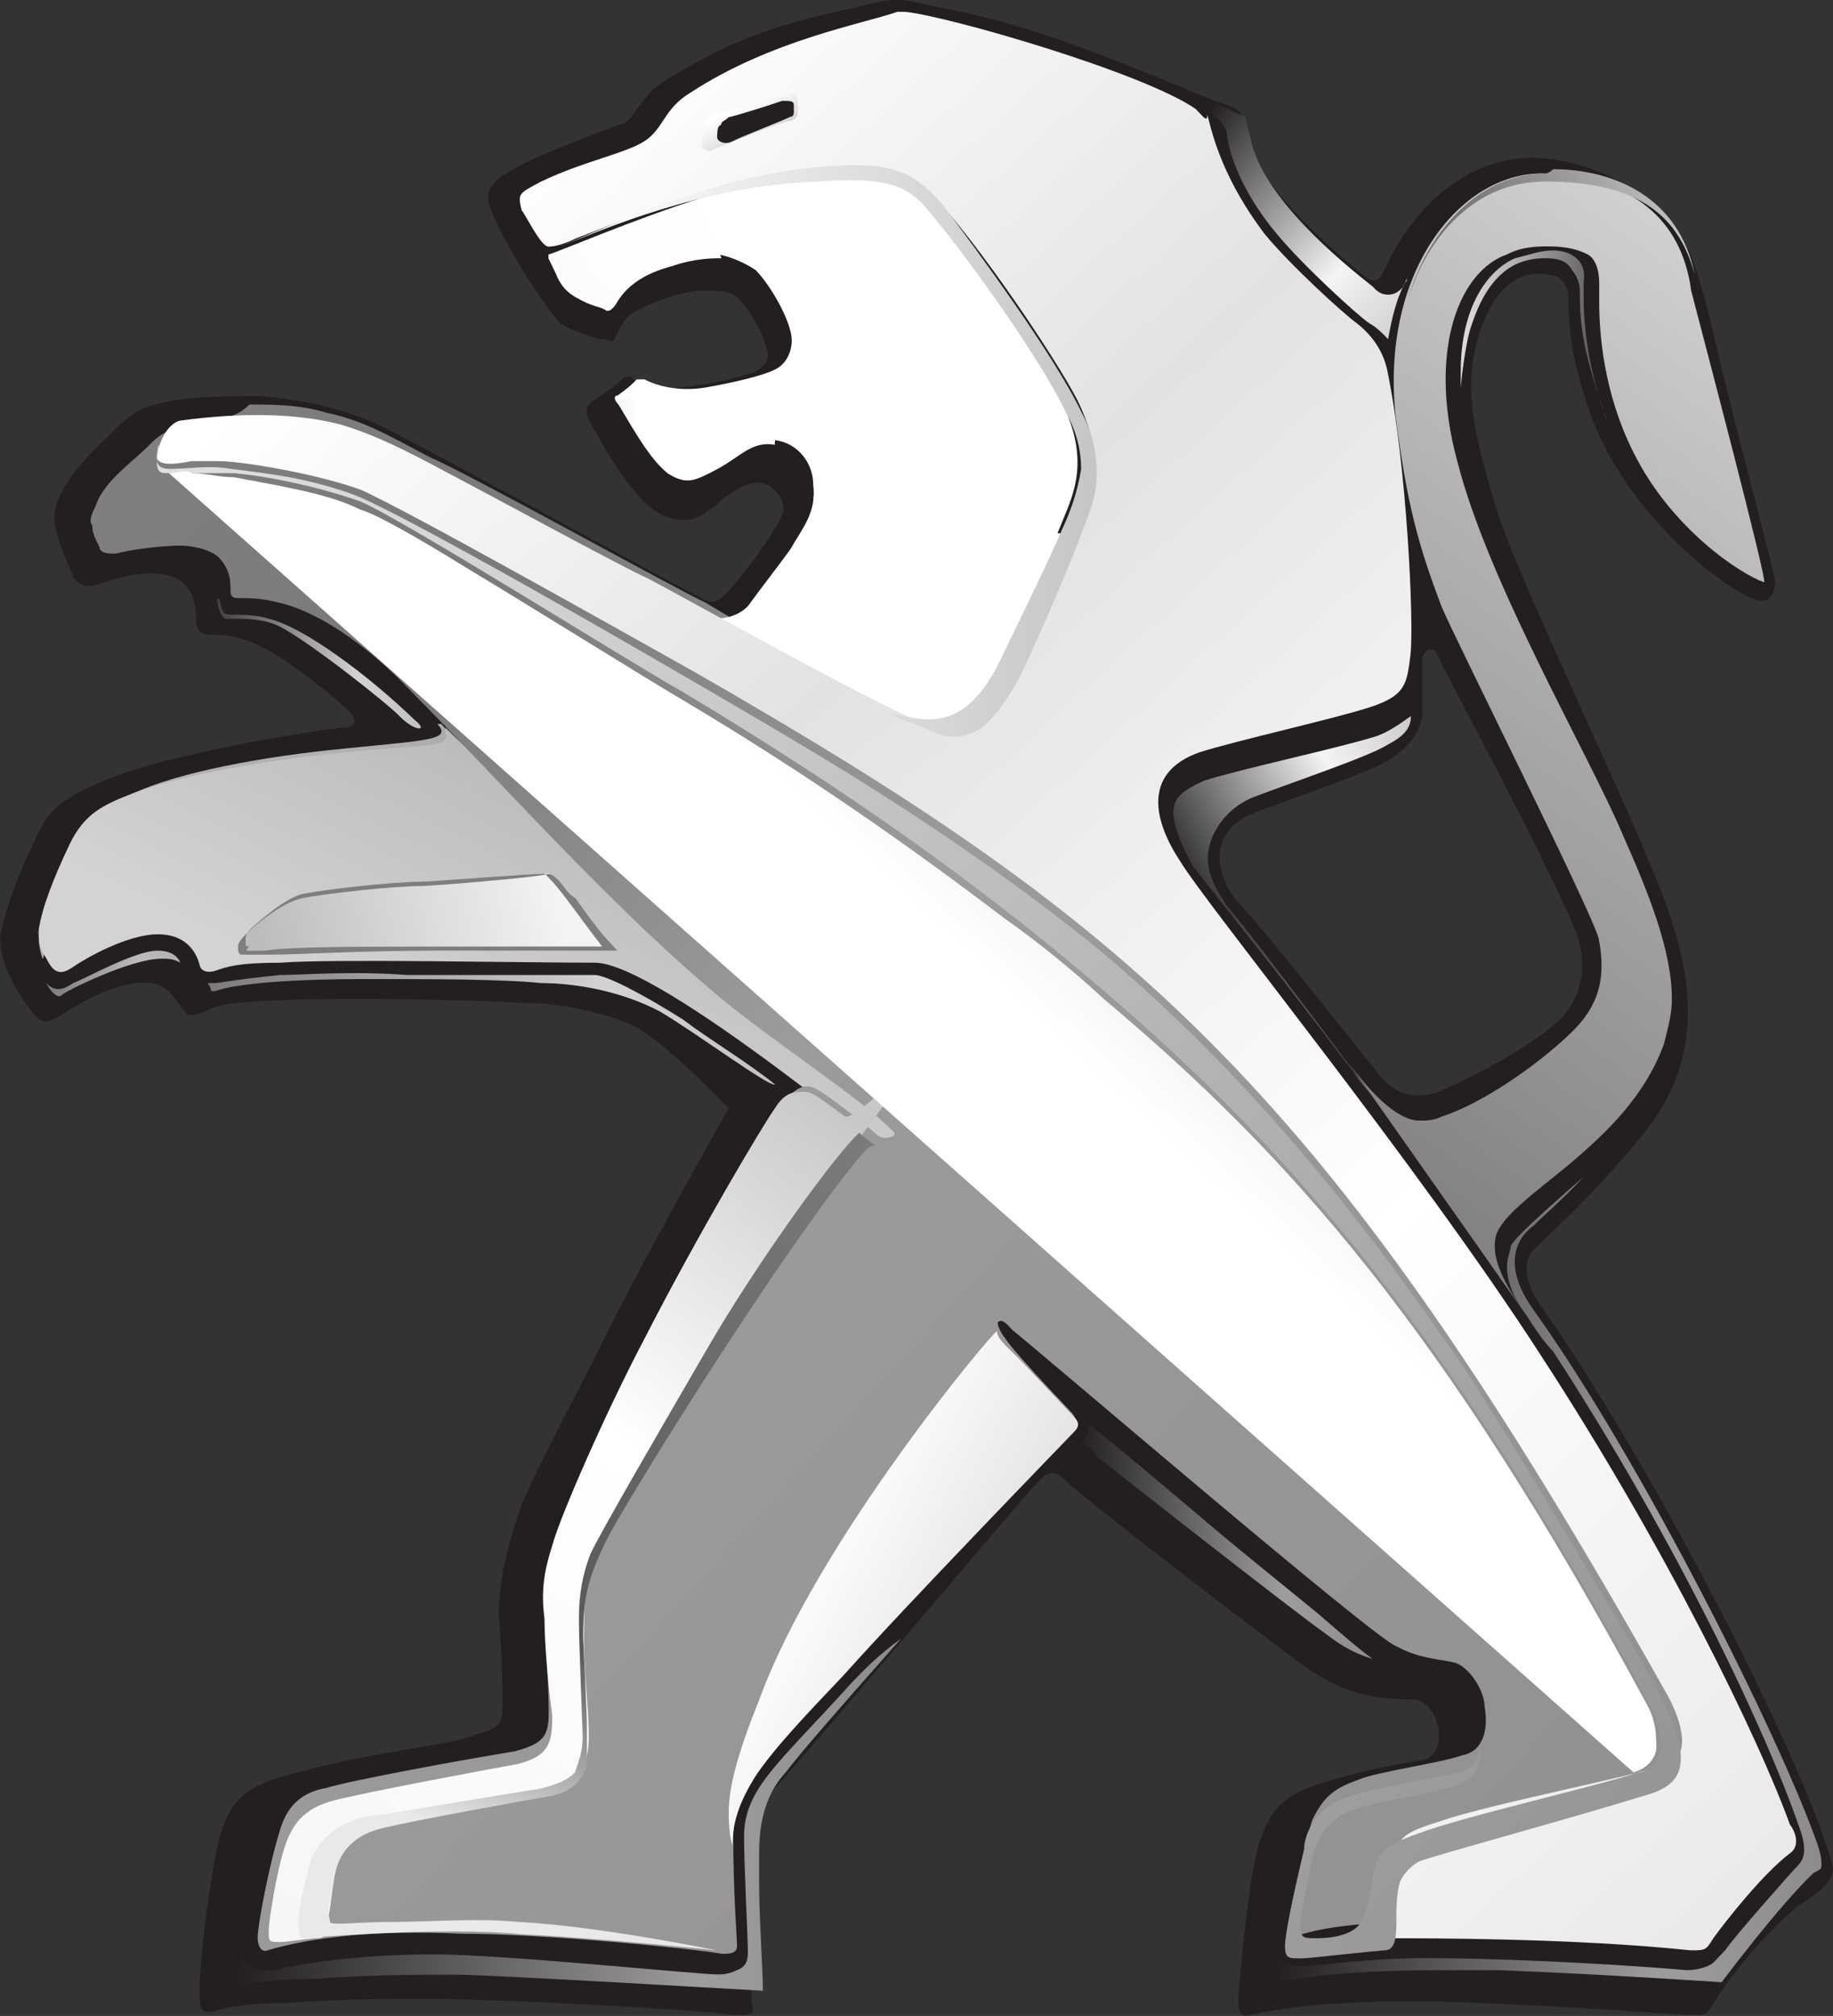 <?xml version="1.0" encoding="utf-8"?>
<!-- Generator: Adobe Illustrator 27.5.0, SVG Export Plug-In . SVG Version: 6.00 Build 0)  -->
<svg version="1.1" id="Layer_1" xmlns="http://www.w3.org/2000/svg" xmlns:xlink="http://www.w3.org/1999/xlink" x="0px" y="0px"
	 viewBox="0 0 729.2 801.8" style="enable-background:new 0 0 729.2 801.8;" xml:space="preserve">
<rect x="0" y="0" width="729.2" height="801.8" fill="#333333" stroke="none"/>
<style type="text/css">
	.st0{fill:#231F20;}
	.st1{fill:url(#SVGID_1_);}
	.st2{fill:url(#SVGID_00000052098290701638149380000009244211448162640047_);}
	.st3{fill:url(#SVGID_00000174562562630386428720000000725000775774528908_);}
	.st4{fill:url(#SVGID_00000079453923650700286790000002253780972655875234_);}
	.st5{fill:url(#SVGID_00000132805020010768263280000015775476972910518938_);}
	.st6{fill:url(#SVGID_00000103954020729385077250000017518547721174970805_);}
	.st7{fill:url(#SVGID_00000121978699774904941050000011582988587701083566_);}
	.st8{fill:url(#SVGID_00000080181530318409419090000001177702932872933253_);}
	.st9{fill:url(#SVGID_00000050647654457996401180000014266817743093022620_);}
	.st10{fill:url(#SVGID_00000000918348151505654230000008910323931270335675_);}
	.st11{fill:#7F7D7E;}
	.st12{fill:url(#SVGID_00000156546337404635186550000008196648690810596518_);}
	.st13{fill:url(#SVGID_00000029028398671220771580000003280703090223227788_);}
	.st14{fill:url(#SVGID_00000009573748475087316580000014186567119947197604_);}
	.st15{fill:url(#SVGID_00000137853876976752667150000002448078061846093218_);}
	.st16{fill:url(#SVGID_00000064320455277847851190000017000900189662748591_);}
	.st17{fill:url(#SVGID_00000016051522825008980630000014544217461489052304_);}
	.st18{fill:url(#SVGID_00000107570691502288976840000014171960958141398434_);}
	.st19{fill:url(#SVGID_00000023258152951572266330000010052472003513687175_);}
	.st20{fill:url(#SVGID_00000176727193999033126180000014609578662594916024_);}
	.st21{fill:url(#SVGID_00000145761580015923663690000014153074089910174609_);}
	.st22{fill:url(#SVGID_00000049914550497871701820000014233003799700670595_);}
	.st23{fill:url(#SVGID_00000142152473934124682860000000106136265372567483_);}
	.st24{fill:url(#SVGID_00000088828195828838486660000015617343263344151743_);}
	.st25{fill:url(#SVGID_00000175321893416888139590000010435200242139172767_);}
	.st26{fill:url(#SVGID_00000005249174924754302140000006757066698068735159_);}
	.st27{fill:url(#SVGID_00000049938526514199810680000009621000618331711138_);}
	.st28{fill:url(#SVGID_00000122720395505154158210000003404619263276473001_);}
</style>
<path class="st0" d="M727.6,737c-13.7-43.5-70.2-154.5-114.4-217.3c-9.1-12.9-6.1-20.9-1.5-24.1c4.6-4.8,21.3-19.3,41.2-43.5
	s24.4-51.5,10.7-90.1S604,231.6,594.9,201c-10.7-35.4-12.2-49.9-6.1-69.2c7.6-22.5,19.8-24.1,27.5-22.5c4.6,0,7.6,4.8,7.6,8
	c0,9.7,0,22.5,9.1,48.3c15.3,40.2,51.9,67.6,64.1,72.4c7.6,3.2,9.1-3.2,9.1-6.4s-13.7-53.1-22.9-91.7c-9.1-40.2-13.7-48.3-22.9-56.3
	c-13.7-12.9-33.6-20.9-51.9-20.9c-39.7,1.6-56.4,41.9-58,45.1s-3.1,4.8-6.1,3.2c-10.7-8-44.2-37-47.3-54.7
	c-1.5-11.3-3.1-12.9-13.7-16.1C443.9,24,410.4,9.5,373.8,3c-15.2-3.2-15.2-4.8-33.5,0c-30.5,6.4-48.8,12.9-70.2,25.8
	c-12.2,6.4-13.7,11.3-16.8,14.5c-1.5,3.2-4.6,6.4-7.6,6.4c-7.6,3.2-35.1,12.9-44.2,19.3c-6.1,3.2-9.2,8.1-6.1,14.5
	c4.6,12.9,21.3,38.6,27.5,45.1c4.6,3.2,15.3,6.4,16.8,6.4c3,0,4.6,1.6,4.6,0c1.5-1.6,1.5-4.8,6.1-9.7c7.6-4.8,21.3-9.7,29-9.7
	c6.1,0,9.1,0,12.2,1.6s9.2,9.7,12.2,17.7s1.5,9.7-3.1,12.9c-4.6,1.6-15.3,4.8-30.5,6.4c-13.7,1.6-18.3-3.2-18.3-3.2
	c0-1.6-3.1-1.6-4.6,0c-3.1,3.2-6.1,4.8-10.7,8c-3.1,1.6-4.6,4.8-1.5,9.7c9.1,16.1,19.8,33.8,30.5,37c9.1,3.2,13.7,0,22.9-8
	c9.1-6.4,13.7-6.4,16.8-4.8c3.1,1.6,7.6,6.4,6.1,11.3c-3,8.1-18.3,27.4-21.3,30.6c-3.1,3.2-6.1,6.4-10.7,3.2
	c-7.6-3.2-117.4-64.4-132.7-70.8c-16.8-6.4-27.5-8.1-42.7-9.7c-12.2,0-30.5,0-41.2,3.2c-7.6,1.6-12.2,4.8-19.8,12.9
	c-10.7,9.7-21.4,22.5-21.4,32.2c0,8,7.6,22.5,7.6,24.1c1.5,1.6,3,3.2,6.1,3.2c4.6,0,15.3-6.4,29-4.8c12.2,1.6,13.7,11.3,13.7,19.3
	c0,1.6,1.5,4.8,4.6,4.8c4.6,0,12.2,0,21.3,4.8c10.7,4.8,32,22.5,35.1,25.8s3,6.4-3.1,6.4c-25.9,3.2-67.1,11.3-85.4,17.7
	c-13.7,4.8-29,11.3-33.5,20.9c-6.1,11.3-13.7,29-16.8,43.5c-1.5,12.9,10.7,29,13.7,32.2s4.6,3.2,7.6,1.6
	c6.1-3.2,21.3-14.5,36.6-14.5c9.2,0,12.2,8.1,15.3,11.3c1.5,3.2,4.6,1.6,12.2-1.6c13.7-4.8,94.6-3.2,123.5-1.6
	c12.2,0,30.5,3.2,44.2,9.7c13.7,8,36.6,32.2,36.6,32.2s-32,56.3-48.8,90.1c-15.3,30.6-27.5,53.1-33.6,67.6
	c-4.6,12.9-9.1,29-9.1,43.5c1.5,19.3,1.5,30.6,1.5,38.6s-7.6,8-16.8,11.3c-13.7,3.2-41.2,6.4-64.1,12.9c-19.8,4.8-27.5,9.7-32,27.4
	c-3.1,12.9-7.6,45.1-7.6,59.6c0,6.4,0,9.7,6.1,8c4.6-1.6,15.3-3.2,30.5-3.2c18.3-1.6,39.7-1.6,54.9-1.6c29,0,114.4,4.8,120.5,6.4
	c7.6,0,9.1,0,7.6-4.8c0-6.4-1.5-29-1.5-43.5c0-12.9-3-27.4,9.2-40.2C318.9,700,405.8,597,410.4,592.2s7.6-9.7,13.7-3.2
	s77.8,61.2,93,72.4s27.5,14.5,44.2,14.5c12.2,0,15.3,22.5,4.6,24.1c-10.7,1.6-25.9,4.8-36.6,8.1c-16.8,4.8-22.9,9.7-27.5,22.5
	c-4.6,9.7-9.1,59.6-9.1,64.4c0,3.2,0,8,4.6,6.4c21.4-4.8,53.4-6.4,90-4.8c41.2,1.6,80.8,4.8,85.4,4.8c6.1,0,6.1,0,9.1-4.8
	c4.6-8,19.8-27.4,33.6-38.6C730.6,748.3,730.6,745.1,727.6,737 M572,434.4c-10.7,3.2-16.8,0-21.4-4.8c-4.6-4.8-45.7-57.9-59.5-72.4
	c-6.1-8-12.2-25.8,7.6-33.8c16.8-6.4,45.7-16.1,53.4-20.9c7.6-4.8,12.2-9.7,13.7-17.7v-22.5c0-3.2,4.6-6.4,6.1-1.6
	c1.5,3.2,9.1,17.7,18.3,35.4c13.7,25.8,30.5,59.6,36.6,74c4.6,12.9,3.1,24.1-4.6,33.8C610.1,416.7,579.6,431.2,572,434.4"/>
<linearGradient id="SVGID_1_" gradientUnits="userSpaceOnUse" x1="1293.422" y1="634.33" x2="1251.063" y2="569.452" gradientTransform="matrix(20.981 0 0 -23.374 -26427.934 14928.804)">
	<stop  offset="0" style="stop-color:#D3D3D3"/>
	<stop  offset="0.368" style="stop-color:#4F4C4C"/>
	<stop  offset="0.813" style="stop-color:#B0AFAF"/>
	<stop  offset="1" style="stop-color:#231F20"/>
</linearGradient>
<path class="st1" d="M613.2,69c-32,0-64.1,38.6-58,96.6c4.6,35.4,9.1,51.5,18.3,75.7c4.6,11.3,59.5,120.7,62.5,132
	c3.1,16.1,0,27.4-12.2,38.6c-13.7,12.9-35.1,27.4-50.3,32.2c-3.1,1.6-6.1,1.6-9.1,1.6s-12.2-1.6-27.5-22.5l70.2,99.8
	c-9.1-12.9-13.7-22.5-12.2-30.6c1.5-8,15.3-17.7,29-29c15.3-12.9,30.5-27.4,38.1-48.3c1.5-6.4,3.1-11.3,3.1-17.7
	c0-19.3-9.1-41.9-19.8-66c-13.7-32.2-53.4-99.8-65.6-148.1c-3.1-11.3-4.6-22.5-4.6-32.2c0-27.4,10.7-45.1,24.4-49.9
	c6.1-3.2,12.2-3.2,16.8-3.2c7.6,0,12.2,1.6,15.3,3.2s4.6,6.4,4.6,11.3v8c0,11.3,1.5,35.4,13.7,59.6c15.3,30.6,42.7,48.3,51.9,51.5
	c1.5,0-24.4-98.2-29-115.9C669.6,91.6,654.4,70.7,613.2,69C614.7,69,614.7,69,613.2,69L613.2,69z"/>
<linearGradient id="SVGID_00000043458322050807859870000008150464077822183605_" gradientUnits="userSpaceOnUse" x1="1263.495" y1="622.82" x2="1271.174" y2="640.41" gradientTransform="matrix(20.981 0 0 -23.374 -26427.934 14928.804)">
	<stop  offset="0" style="stop-color:#B2B1B1"/>
	<stop  offset="0.2" style="stop-color:#B2B1B1"/>
	<stop  offset="0.99" style="stop-color:#656263"/>
	<stop  offset="1" style="stop-color:#656263"/>
</linearGradient>
<path style="fill:url(#SVGID_00000043458322050807859870000008150464077822183605_);" d="M174,288c6.1,6.4-4.6,6.4-36.6,9.7
	c-33.6,3.2-67.1,9.7-83.9,17.7c-12.2,4.8-19.8,8-25.9,20.9S16.9,360.4,15.4,370c0,4.8,0,6.4,1.5,11.3c1.5,1.6,4.6-62.8,83.9-67.6
	c70.2-3.2,88.5-11.3,74.7-25.8L174,288z"/>
<linearGradient id="SVGID_00000135690853841725029770000014153674401938328723_" gradientUnits="userSpaceOnUse" x1="1290.097" y1="632.942" x2="1280.669" y2="633.833" gradientTransform="matrix(20.981 0 0 -23.374 -26427.934 14928.804)">
	<stop  offset="0" style="stop-color:#4F4C4C"/>
	<stop  offset="0.359" style="stop-color:#FFFFFF"/>
	<stop  offset="0.824" style="stop-color:#4F4C4C"/>
	<stop  offset="1" style="stop-color:#393536"/>
</linearGradient>
<path style="fill:url(#SVGID_00000135690853841725029770000014153674401938328723_);" d="M617.8,99.6c-4.6,0-9.1,1.6-15.3,3.2
	c-10.7,4.8-21.4,19.3-21.4,45.1v6.4c0,0,1.5-17.7,4.6-25.8c7.6-22.5,19.8-25.8,29-25.8c6.1,0,9.1,1.6,10.7,4.8
	c1.5,1.6,3.1,4.8,3.1,8c0,9.7,0,20.9,9.1,46.7c0,1.6,1.5,3.2,1.5,4.8c-7.6-20.9-9.1-38.6-9.1-48.3v-6.4
	C631.5,102.8,623.9,99.6,617.8,99.6L617.8,99.6z"/>
<linearGradient id="SVGID_00000052809183489222566690000004258611002072004011_" gradientUnits="userSpaceOnUse" x1="1268.517" y1="620.681" x2="1276.164" y2="638.193" gradientTransform="matrix(20.981 0 0 -23.374 -26427.934 14928.804)">
	<stop  offset="0" style="stop-color:#D3D3D3"/>
	<stop  offset="0.368" style="stop-color:#B2B1B1"/>
	<stop  offset="0.99" style="stop-color:#231F20"/>
	<stop  offset="1" style="stop-color:#231F20"/>
</linearGradient>
<path style="fill:url(#SVGID_00000052809183489222566690000004258611002072004011_);" d="M177,291.2c3.1,6.4-7.6,4.8-39.7,8
	c-33.6,3.2-67.1,9.7-83.9,16.1c-12.2,4.8-19.8,8-25.9,20.9S16.9,360.4,15.4,370c0,4.8,0,6.4,3.1,11.3c3.1,6.4,6.1,6.4,10.7,3.2
	c4.6-3.2,21.4-12.9,33.6-12.9c10.7,0,15.3,6.4,16.8,12.9c1.5,3.2,6.1,1.6,6.1,1.6c4.6-1.6,9.1-3.2,25.9-3.2c19.8-1.6,96.1,0,125.1,0
	c25.9,0,125.1,83.7,126.6,83.7l4.6-11.3c-33.6-29-160.1-135.2-190.6-165.8L177,291.2z"/>
<linearGradient id="SVGID_00000114764689194465925430000002685370459929101747_" gradientUnits="userSpaceOnUse" x1="1287.389" y1="600.086" x2="1148.545" y2="741.335" gradientTransform="matrix(20.981 0 0 -23.374 -26427.934 14928.804)">
	<stop  offset="0" style="stop-color:#918F90"/>
	<stop  offset="0.121" style="stop-color:#9C9A9B"/>
	<stop  offset="0.17" style="stop-color:#7B7979"/>
	<stop  offset="0.308" style="stop-color:#918F90"/>
	<stop  offset="0.472" style="stop-color:#F4F4F4"/>
	<stop  offset="0.841" style="stop-color:#7F7D7E"/>
	<stop  offset="0.962" style="stop-color:#4F4C4C"/>
	<stop  offset="1" style="stop-color:#4F4C4C"/>
</linearGradient>
<path style="fill:url(#SVGID_00000114764689194465925430000002685370459929101747_);" d="M76.4,168.8c-6.1,1.6-10.7,1.6-16.8,8
	c-6.1,6.4-18.3,14.5-21.4,24.1c-1.5,3.2-3.1,6.4-1.5,8c0,4.8,3.1,8,3.1,9.7c1.5,1.6,3.1,1.6,6.1,1.6c6.1-1.6,18.3-3.2,25.9-3.2
	c4.6,0,12.2,1.6,15.3,4.8c4.6,4.8,4.6,9.7,4.6,12.9c0,1.6,0,3.2,3.1,3.2c4.6,0,9.1,0,15.3,1.6c15.3,3.2,35.1,16.1,53.4,35.4
	c35.1,35.4,80.8,86.9,123.5,122.3c21.4,17.7,56.4,40.2,68.6,53.1c1.5,1.6-3.1,3.2-6.1,1.6c-1.5-1.6-21.4-17.7-25.9-19.3
	c-3.1-1.6-7.6,0-12.2,6.4c-33.6,48.3-71.7,130.4-88.5,169c-3.1,9.7-6.1,20.9-6.1,30.6c0,11.3,1.5,32.2,1.5,41.9
	c0,9.7-1.5,12.9-13.7,16.1c-19.8,3.2-64.1,11.3-74.7,14.5c-9.1,1.6-15.3,6.4-18.3,16.1c-4.6,14.5-9.1,38.6-9.1,43.5
	c0,3.2,1.5,6.4,4.6,4.8c16.8-4.8,41.2-8,76.3-6.4c35.1,0,96.1,6.4,103.7,8c3.1,0,6.1,0,6.1-3.2c0-3.2-1.5-20.9-1.5-43.5
	s18.3-38.6,44.2-67.6c25.9-29,88.5-93.4,90-95c1.5-1.6,3.1-3.2,0-6.4c-4.6-4.8-24.4-25.8-25.9-29c-1.5-1.6-3.1-4.8-3.1-6.4
	c1.5-1.6,3.1,0,6.1,3.2c12.2,9.7,143.4,122.3,152.5,125.6c9.1,4.8,15.3,4.8,22.9,6.4c6.1,1.6,12.2,11.3,12.2,17.7
	c1.5,8,0,17.7-9.1,19.3c-9.1,3.2-33.6,6.4-41.2,9.7c-9.1,3.2-13.7,6.4-18.3,16.1c-3.1,9.7-7.6,38.6-9.1,40.2c0,6.4,1.5,6.4,6.1,4.8
	c6.1-1.6,12.2-3.2,36.6-4.8c42.7-1.6,106.8,4.8,114.4,4.8c3.1,0,4.6-3.2,6.1-4.8c9.1-16.1,6.1-20.9,18.3-30.6
	c6.1-4.8,9.1-6.4,4.6-16.1c-39.7-95-76.3-157.7-137.3-239.8c-38.1-53.1-83.9-111.1-99.1-128.8L280.7,239.7
	c-10.7-4.8-94.6-51.5-109.8-57.9c-15.3-8-25.9-14.5-41.2-17.7c-10.7-3.2-21.4-3.2-30.5-3.2C93.2,167.2,84,167.2,76.4,168.8"/>
<radialGradient id="SVGID_00000109017513329357480690000009911166425330555314_" cx="1272.443" cy="630.022" r="31.581" gradientTransform="matrix(20.981 0 0 -23.374 -26427.934 14928.804)" gradientUnits="userSpaceOnUse">
	<stop  offset="0" style="stop-color:#FFFFFF"/>
	<stop  offset="0.467" style="stop-color:#FFFFFF"/>
	<stop  offset="0.747" style="stop-color:#9C9A9B"/>
	<stop  offset="0.846" style="stop-color:#7B7979"/>
	<stop  offset="1" style="stop-color:#4F4C4C"/>
</radialGradient>
<path style="fill:url(#SVGID_00000109017513329357480690000009911166425330555314_);" d="M279.2,78.7c-25.9,8-59.5,22.5-61,22.5v1.6
	l3.1,6.4c0,0,1.5,4.8,6.1,8c4.6,3.2,10.7,4.8,10.7,4.8c1.5,0,1.5,0,3.1-1.6c1.5-1.6,4.6-11.3,22.9-16.1c9.1-3.2,16.8-3.2,19.8-3.2
	c4.6,0,12.2,3.2,16.8,6.4c6.1,6.4,12.2,17.7,13.7,24.1c1.5,4.8,0,11.3-4.6,14.5c-4.6,3.2-19.8,6.4-29,8c-9.2,1.6-18.3,0-24.4-3.2
	h-3.1c-1.5,1.6-3.1,3.2-7.6,6.4c-1.5,0-1.5,1.6,0,3.2c1.5,1.6,12.2,22.5,19.8,27.4s10.7,3.2,18.3-1.6s13.7-11.3,22.9-11.3
	c9.1,0,16.8,8,16.8,17.7c1.5,11.3-4.6,17.7-9.1,25.8c-4.6,6.4-12.2,16.1-16.8,22.5c-6.1,6.4-15.3,4.8-15.3,4.8l76.3,40.2
	c10.7,6.4,29,0,39.7-22.5c3.1-4.8,19.8-45.1,24.4-56.3c4.6-11.3,10.7-24.1,0-46.7c-10.7-22.5-41.2-62.8-53.4-78.9
	c-6.1-8-13.7-12.9-30.5-14.5h-6.1C320.4,69,302.1,72.3,279.2,78.7"/>
<radialGradient id="SVGID_00000163055503941319661200000006986255052049428877_" cx="1274.243" cy="626.362" r="11.153" gradientTransform="matrix(20.981 0 0 -22.524 -26427.934 14276.157)" gradientUnits="userSpaceOnUse">
	<stop  offset="0" style="stop-color:#FFFFFF"/>
	<stop  offset="0.228" style="stop-color:#FFFFFF"/>
	<stop  offset="1" style="stop-color:#231F20"/>
</radialGradient>
<path style="fill:url(#SVGID_00000163055503941319661200000006986255052049428877_);" d="M280.7,157.6c-9.1,1.6-18.3,0-24.4-3.2
	h-1.5c-1.5,1.6-3.1,3.2-7.6,4.8c-1.5,0-1.5,1.6,0,3.2c1.5,1.6,10.7,19.3,18.3,25.8c7.6,4.8,10.7,3.2,19.8-1.6s13.7-11.3,22.9-9.7
	l1.5-25.8C305.1,152.7,289.9,156,280.7,157.6"/>
<radialGradient id="SVGID_00000017503383408733382360000006793642918454562453_" cx="1272.469" cy="635.735" r="13.143" gradientTransform="matrix(20.981 0 0 -23.374 -26427.934 14928.804)" gradientUnits="userSpaceOnUse">
	<stop  offset="0" style="stop-color:#FFFFFF"/>
	<stop  offset="0.571" style="stop-color:#F7F7F7"/>
	<stop  offset="0.863" style="stop-color:#231F20"/>
	<stop  offset="1" style="stop-color:#231F20"/>
</radialGradient>
<path style="fill:url(#SVGID_00000017503383408733382360000006793642918454562453_);" d="M221.3,102.8v3.2l3.1,6.4
	c0,0,1.5,3.2,6.1,6.4c4.6,3.2,9.1,3.2,10.7,4.8c1.5,0,1.5,0,3.1-1.6c1.5-1.6,4.6-11.3,22.9-16.1c9.1-3.2,16.8-3.2,19.8-3.2
	l-7.6-20.9C253.3,88.4,221.3,101.2,221.3,102.8"/>
<radialGradient id="SVGID_00000033332973916981567430000012659002227354723978_" cx="1278.068" cy="629.573" r="43.539" gradientTransform="matrix(20.981 0 0 -23.374 -26427.934 14928.804)" gradientUnits="userSpaceOnUse">
	<stop  offset="0" style="stop-color:#FFFFFF"/>
	<stop  offset="0.253" style="stop-color:#FFFFFF"/>
	<stop  offset="0.346" style="stop-color:#A7A6A6"/>
	<stop  offset="0.412" style="stop-color:#7B7979"/>
	<stop  offset="0.472" style="stop-color:#4F4C4C"/>
	<stop  offset="1" style="stop-color:#4F4C4C"/>
</radialGradient>
<path style="fill:url(#SVGID_00000033332973916981567430000012659002227354723978_);" d="M315.8,222c-4.6,6.4-12.2,16.1-16.8,22.5
	c-6.1,6.4-13.7,4.8-13.7,4.8s45.8,24.1,73.2,40.2c10.7,6.4,27.5,1.6,39.7-20.9c3.1-4.8,19.8-45.1,24.4-56.3l-99.1-14.5
	C326.5,207.5,320.4,215.5,315.8,222"/>
<linearGradient id="SVGID_00000129909838289110390090000007675190347028921507_" gradientUnits="userSpaceOnUse" x1="1270.199" y1="623.505" x2="1248.64" y2="618.115" gradientTransform="matrix(20.981 0 0 -23.374 -26427.934 14928.804)">
	<stop  offset="0" style="stop-color:#F4F4F4"/>
	<stop  offset="0.258" style="stop-color:#BDBCBC"/>
	<stop  offset="0.648" style="stop-color:#F4F4F4"/>
	<stop  offset="0.896" style="stop-color:#FFFFFF"/>
	<stop  offset="1" style="stop-color:#FFFFFF"/>
</linearGradient>
<path style="fill:url(#SVGID_00000129909838289110390090000007675190347028921507_);" d="M166.4,352.3c-12.2,0-39.7,3.2-47.3,4.8
	c-7.6,1.6-19.8,12.9-21.4,14.5c-3.1,3.2-3.1,6.4,0,6.4h9.1c9.1-1.6,36.6-1.6,65.6-1.6h70.2c-12.2-12.9-21.4-29-24.4-29
	C210.6,347.5,169.4,350.7,166.4,352.3"/>
<path class="st11" d="M96.2,379.7c-1.5,0-1.5-1.6-1.5-3.2s1.5-3.2,3-4.8s13.7-12.9,22.9-14.5c7.6-1.6,35.1-4.8,47.3-4.8
	c3.1,0,44.2-3.2,50.3-4.8c1.5,0,3.1,1.6,4.6,3.2c1.5,1.6,3.1,4.8,6.1,6.4c4.6,6.4,9.1,12.9,15.2,19.3l1.5,1.6H174
	c-30.5,0-56.4,1.6-65.6,1.6H96.2z M99.3,378.1h6.1c9.1-1.6,36.6-1.6,65.6-1.6h68.6c-7.6-9.7-15.3-20.9-19.8-25.8l-3.1-3.2
	c-6.1,0-45.7,3.2-48.8,3.2c-12.2,0-39.6,3.2-47.3,4.8c-7.6,1.6-19.8,12.9-21.4,14.5s-1.5,3.2-1.5,4.8s0,1.6,1.5,1.6
	C97.7,378.1,97.7,378.1,99.3,378.1"/>
<linearGradient id="SVGID_00000035524529818178910760000017997517815074633636_" gradientUnits="userSpaceOnUse" x1="1595.977" y1="488.65" x2="1822.688" y2="212.436" gradientTransform="matrix(9.196 0 0 -10.245 -14455.321 5052.015)">
	<stop  offset="0" style="stop-color:#FFFFFF"/>
	<stop  offset="6.900000e-02" style="stop-color:#E3E2E2"/>
	<stop  offset="0.157" style="stop-color:#FFFFFF"/>
	<stop  offset="0.33" style="stop-color:#D3D3D3"/>
	<stop  offset="0.502" style="stop-color:#FFFFFF"/>
	<stop  offset="0.98" style="stop-color:#BBBABA"/>
	<stop  offset="1" style="stop-color:#BBBABA"/>
</linearGradient>
<path style="fill:url(#SVGID_00000035524529818178910760000017997517815074633636_);" d="M274.6,36.9C264,43.3,264,51.3,256.3,56.2
	s-24.4,8-41.2,16.1c-9.1,4.8-9.1,4.8-7.6,11.3c1.5,1.6,7.6,14.5,10.7,14.5c3.1,0,7.6-1.6,10.7-3.2c4.6-1.6,39.7-16.1,67.1-22.5
	c30.5-6.4,62.5-8,74.7,4.8c18.3,19.3,48.8,64.4,58,82.1c9.1,19.3,7.6,27.4,1.5,46.7c-6.1,17.7-27.5,64.4-33.6,74s-13.7,14.5-32,6.4
	c-19.8-8-91.5-48.3-106.8-56.3c-10.7-4.8-54.9-29-88.5-46.7c-12.2-6.4-22.9-11.3-33.6-14.5c-24.4-6.4-51.9-3.2-64.1-1.6
	c-6.1,1.6-9.1,11.3-9.1,14.5c0,3.2,6.1,3.2,13.7,1.6h10.7c9.1,0,38.1,4.8,56.4,11.3c18.3,8,109.8,59.6,132.7,72.4
	c176.9,101.4,251.6,165.8,387.4,407.2c6.1,11.3,9.1,24.1,0,27.4c-13.7,4.8-71.7,16.1-90,22.5c-15.3,4.8-16.8,6.4-18.3,14.5
	c-3.1,8-6.1,25.8-4.6,29c0,1.6-1.5,3.2,1.5,3.2c16.8,0,74.7,0,120.5,4.8c6.1,0,6.1,0,9.1-4.8c4.6-6.4,19.8-25.8,30.5-33.8
	c4.6-3.2,1.5-9.7,0-11.3c-12.2-33.8-48.8-109.5-99.1-186.7c-48.8-75.7-132.7-178.7-143.4-196.4c-10.7-16.1-15.3-35.4,7.6-43.5
	c15.3-4.8,51.9-12.9,67.1-17.7c15.3-4.8,15.3-9.7,16.8-20.9c1.5-12.9-1.5-75.7-9.1-112.7c-1.5-8-6.1-14.5-12.2-19.3
	c-4.6-3.2-25.9-22.5-36.6-35.4c-12.2-16.1-18.3-30.6-21.4-41.9c-3.1-11.3,0-1.6-3.1-4.8l-3.1-3.2C454.6,28.8,376.8,6.3,360,4.7H357
	C343.3,9.5,306.7,15.9,274.6,36.9"/>
<linearGradient id="SVGID_00000011734292574831737850000006774564967203624105_" gradientUnits="userSpaceOnUse" x1="1263.968" y1="631.432" x2="1365.638" y2="534.866" gradientTransform="matrix(20.981 0 0 -23.374 -26427.934 14928.804)">
	<stop  offset="0" style="stop-color:#DEDEDE"/>
	<stop  offset="0.507" style="stop-color:#4F4C4C"/>
	<stop  offset="1" style="stop-color:#DEDEDE"/>
</linearGradient>
<path style="fill:url(#SVGID_00000011734292574831737850000006774564967203624105_);" d="M65.7,188.2h27.5
	c16.8,1.6,36.6,6.4,50.3,11.3c18.3,8,105.2,62.8,128.1,75.7c67.1,40.2,119,77.3,167.8,119.1c73.2,62.8,137.3,135.2,216.6,283.3
	c3.1,6.4,4.6,9.7,4.6,16.1c0,8-6.1,11.3-9.1,11.3c-13.7,4.8-70.2,17.7-86.9,24.1c-13.7,4.8-16.8,8-18.3,16.1
	c0,3.2-3.1,17.7-6.1,20.9c-3.1,3.2-9.1,4.8-16.8,4.8c-4.6,0-6.1,0-6.1-4.8s3.1-17.7,4.6-25.8c1.5-8,4.6-12.9,10.7-17.7
	c6.1-4.8,30.5-8,42.7-11.3c13.7-3.2,13.7-9.7,13.7-20.9c0,11.3-3.1,14.5-16.8,16.1c-13.7,3.2-36.6,6.4-42.7,11.3
	c-7.6,4.8-10.7,12.9-10.7,17.7c-4.6,19.3-7.6,33.8-7.6,38.6c0,4.8,1.5,4.8,6.1,4.8c4.6,0,15.3-1.6,33.6-3.2c4.6,0,4.6-6.4,4.6-12.9
	c0-3.2,0-9.7,1.5-14.5c1.5-3.2,4.6-6.4,7.6-8c9.1-3.2,62.5-17.7,88.5-25.8c12.2-3.2,16.8-8,15.3-19.3c-1.5-9.7-9.1-24.1-24.4-49.9
	s-35.1-59.6-59.5-98.2c-45.8-67.6-90-120.7-144.9-167.4c-41.2-33.8-83.9-61.2-115.9-80.5s-164.7-96.6-184.5-103
	c-18.3-6.4-33.6-8-47.3-9.7c-9.1-1.6-16.8,0-24.4,0s-4.6-6.4-4.6-9.7C64.2,178.5,59.6,188.2,65.7,188.2"/>
<linearGradient id="SVGID_00000001648014416379398390000009322179350227687053_" gradientUnits="userSpaceOnUse" x1="1275.745" y1="619.848" x2="1236.313" y2="560.897" gradientTransform="matrix(20.981 0 0 -23.374 -26427.934 14928.804)">
	<stop  offset="0" style="stop-color:#C8C7C8"/>
	<stop  offset="0.1" style="stop-color:#FFFFFF"/>
	<stop  offset="0.349" style="stop-color:#F0F0F0"/>
	<stop  offset="0.538" style="stop-color:#FFFFFF"/>
	<stop  offset="0.714" style="stop-color:#393536"/>
	<stop  offset="0.841" style="stop-color:#FFFFFF"/>
	<stop  offset="0.91" style="stop-color:#514E4F"/>
	<stop  offset="1" style="stop-color:#868484"/>
</linearGradient>
<path style="fill:url(#SVGID_00000001648014416379398390000009322179350227687053_);" d="M308.2,440.9c-4.6,6.4-30.5,49.9-51.9,91.7
	c-15.3,29-33.6,70.8-36.6,82.1c-3.1,9.7-4.6,17.7-3.1,29c0,9.7,1.5,27.4,3.1,38.6c0,11.3-1.5,16.1-13.7,19.3
	c-9.1,1.6-61,11.3-73.2,14.5c-12.2,3.2-16.8,9.7-19.8,19.3c-3.1,9.7-6.1,29-6.1,32.2c0,4.8,0,4.8,4.6,4.8c3.1,0,12.2-1.6,15.3-1.6
	s3.1-3.2,3.1-6.4c1.5-3.2,1.5-8,3.1-17.7c1.5-8,4.6-14.5,15.3-19.3c10.7-3.2,62.5-12.9,70.2-14.5c9.1-3.2,13.7-6.4,15.3-16.1
	c1.5-9.7-1.5-29-1.5-43.5c0-16.1,0-24.1,7.6-41.9c16.8-33.8,68.6-114.3,103.7-161s-3.1-3.2-7.6-6.4c-4.6-3.2-12.2-9.7-15.3-9.7h-3.1
	C314.3,434.4,311.2,436,308.2,440.9"/>
<linearGradient id="SVGID_00000026864698543601937050000004465102949064088222_" gradientUnits="userSpaceOnUse" x1="1274.872" y1="612.335" x2="1285.242" y2="606.227" gradientTransform="matrix(20.981 0 0 -23.374 -26427.934 14928.804)">
	<stop  offset="0" style="stop-color:#FFFFFF"/>
	<stop  offset="0.521" style="stop-color:#CFCECE"/>
	<stop  offset="0.835" style="stop-color:#4F4C4C"/>
	<stop  offset="1" style="stop-color:#393536"/>
</linearGradient>
<path style="fill:url(#SVGID_00000026864698543601937050000004465102949064088222_);" d="M302.1,675.9
	c-9.1,22.5-12.2,35.4-12.2,45.1c0,9.7,1.5,12.9,1.5,12.9c0-9.7,3.1-17.7,9.1-27.4c7.6-11.3,19.8-24.1,35.1-40.2
	c25.9-29,88.5-93.4,91.5-96.6c1.5-1.6,3.1-3.2,0-6.4l-19.8-20.9c-6.1-6.4-10.7-9.7-10.7-12.9C395.1,529.4,325,613.1,302.1,675.9"/>
<linearGradient id="SVGID_00000098190659581975959680000012788205395443985321_" gradientUnits="userSpaceOnUse" x1="1276.346" y1="619.094" x2="1287.334" y2="632.249" gradientTransform="matrix(20.981 0 0 -23.374 -26427.934 14928.804)">
	<stop  offset="0" style="stop-color:#FFFFFF"/>
	<stop  offset="0.209" style="stop-color:#FFFFFF"/>
	<stop  offset="0.5" style="stop-color:#DEDEDE"/>
	<stop  offset="0.945" style="stop-color:#9C9A9B"/>
	<stop  offset="1" style="stop-color:#959494"/>
</linearGradient>
<path style="fill:url(#SVGID_00000098190659581975959680000012788205395443985321_);" d="M67.2,188.2l582.6,516.7
	c6.1-1.6,9.1-6.4,9.1-9.7c0-4.8,0-9.7-3.1-16.1c-80.8-149.7-141.8-218.9-216.6-281.7c-12.2-11.3-25.9-22.5-39.7-32.2
	c-38.1-29-79.3-57.9-128.1-86.9c-13.7-8-54.9-33.8-86.9-53.1c-18.3-11.3-35.1-20.9-41.2-22.5c-12.2-6.4-33.6-9.7-50.3-12.9
	c-6.1,0-10.7-1.6-16.8-1.6C74.9,186.5,70.3,188.2,67.2,188.2"/>
<linearGradient id="SVGID_00000111174658938266307600000017064340172190034349_" gradientUnits="userSpaceOnUse" x1="1282.565" y1="636.862" x2="1296.89" y2="622.207" gradientTransform="matrix(20.981 0 0 -23.374 -26427.934 14928.804)">
	<stop  offset="0" style="stop-color:#231F20"/>
	<stop  offset="0.179" style="stop-color:#F4F4F4"/>
	<stop  offset="0.579" style="stop-color:#444041"/>
	<stop  offset="1" style="stop-color:#231F20"/>
</linearGradient>
<path style="fill:url(#SVGID_00000111174658938266307600000017064340172190034349_);" d="M479,43.3c1.5,1.6,3.1,1.6,4.6,3.2
	c4.6,3.2,4.6,8,4.6,8c1.5,9.7,7.6,24.1,19.8,38.6c10.7,12.9,32,32.2,36.6,35.4c3.1,1.6,6.1,4.8,7.6,6.4c1.5-8,3.1-16.1,7.6-24.1
	c0,1.6-1.5,1.6-1.5,3.2c-1.5,1.6-3.1,3.2-6.1,3.2s-4.6-1.6-6.1-3.2c-12.2-9.7-44.2-35.4-48.8-59.6c-3.1-11.3,0-6.4-9.1-11.3
	c-3.1-1.6-6.1-3.2-9.1-3.2C477.5,41.7,477.5,41.7,479,43.3"/>
<linearGradient id="SVGID_00000057149885748128726410000014156476586761225877_" gradientUnits="userSpaceOnUse" x1="1282.972" y1="622.074" x2="1299.268" y2="632.773" gradientTransform="matrix(20.981 0 0 -23.374 -26427.934 14928.804)">
	<stop  offset="0" style="stop-color:#231F20"/>
	<stop  offset="0.179" style="stop-color:#F4F4F4"/>
	<stop  offset="0.579" style="stop-color:#444041"/>
	<stop  offset="1" style="stop-color:#231F20"/>
</linearGradient>
<path style="fill:url(#SVGID_00000057149885748128726410000014156476586761225877_);" d="M547.6,292.8
	c-15.3,4.8-53.4,12.9-68.6,17.7c-10.7,4.8-12.2,8-12.2,12.9c0,4.8,3.1,12.9,7.6,20.9c6.1,8,33.6,41.9,64.1,82.1
	c3.1,4.8,4.6,6.4,7.6,9.7c-1.5-1.6-44.2-59.6-58-75.7c-3.1-4.8-7.6-11.3-7.6-19.3c0-8,6.1-19.3,18.3-24.1
	c16.8-6.4,45.8-16.1,53.4-20.9c6.1-3.2,9.1-6.4,9.1-11.3C556.8,288,552.2,291.2,547.6,292.8"/>
<linearGradient id="SVGID_00000009574338920909893440000004861502160906958725_" gradientUnits="userSpaceOnUse" x1="1286.25" y1="634.679" x2="1307.661" y2="634.679" gradientTransform="matrix(20.981 0 0 -23.374 -26427.934 14928.804)">
	<stop  offset="0" style="stop-color:#656263"/>
	<stop  offset="0.286" style="stop-color:#D3D3D3"/>
	<stop  offset="0.533" style="stop-color:#656263"/>
	<stop  offset="0.758" style="stop-color:#393536"/>
	<stop  offset="1" style="stop-color:#231F20"/>
</linearGradient>
<path style="fill:url(#SVGID_00000009574338920909893440000004861502160906958725_);" d="M614.7,69c-29,0-48.8,27.4-54.9,51.5
	c6.1-22.5,24.4-48.3,54.9-48.3c38.1,0,53.4,14.5,59.5,37c-6.1-30.6-32-41.9-56.4-41.9C616.3,69,614.7,69,614.7,69"/>
<linearGradient id="SVGID_00000070809113330819763390000002210790226780392586_" gradientUnits="userSpaceOnUse" x1="1264.064" y1="607.822" x2="1313.432" y2="607.822" gradientTransform="matrix(20.981 0 0 -23.374 -26427.934 14928.804)">
	<stop  offset="0" style="stop-color:#231F20"/>
	<stop  offset="0.179" style="stop-color:#9E9D9D"/>
	<stop  offset="0.579" style="stop-color:#444041"/>
	<stop  offset="1" style="stop-color:#231F20"/>
</linearGradient>
<path style="fill:url(#SVGID_00000070809113330819763390000002210790226780392586_);" d="M338.7,669.4c-29,32.2-42.7,41.9-42.7,61.2
	c0,11.3,1.5,40.2,1.5,45.1c0,3.2,0,6.4-4.6,8c-3.1,1.6-6.1,1.6-7.6,1.6c-7.6,0-85.4-8-112.9-8s-50.3,3.2-64.1,6.4
	c-3.1,0-7.6,0-10.7-3.2c-1.5-1.6-1.5-3.2-1.5-4.8c0,4.8-1.5,12.9-1.5,14.5c4.6-1.6,16.8-3.2,32-3.2c19.8-1.6,41.2-1.6,54.9-1.6
	s122,6.4,122,6.4c0-8-1.5-29-1.5-41.9V737c0-9.7,1.5-22.5,10.7-32.2c4.6-6.4,24.4-29,45.8-53.1C349.4,658.2,343.3,664.6,338.7,669.4
	"/>
<linearGradient id="SVGID_00000118380555679461435560000008382680854915128979_" gradientUnits="userSpaceOnUse" x1="1280.012" y1="612.47" x2="1302.092" y2="612.47" gradientTransform="matrix(20.981 0 0 -23.374 -26427.934 14928.804)">
	<stop  offset="0" style="stop-color:#231F20"/>
	<stop  offset="0.179" style="stop-color:#9E9D9D"/>
	<stop  offset="0.579" style="stop-color:#444041"/>
	<stop  offset="1" style="stop-color:#231F20"/>
</linearGradient>
<path style="fill:url(#SVGID_00000118380555679461435560000008382680854915128979_);" d="M428.7,574.5c3.1,0,6.1,1.6,7.6,4.8
	c6.1,4.8,77.8,61.2,91.5,70.8c6.1,4.8,12.2,8,18.3,9.7c-4.6-3.2-12.2-9.7-21.4-17.7c-13.7-11.3-32-25.8-48.8-40.2
	c-15.3-12.9-30.5-25.8-42.7-35.4C433.2,571.3,430.2,574.5,428.7,574.5"/>
<linearGradient id="SVGID_00000151522301424581693910000011708705098946455201_" gradientUnits="userSpaceOnUse" x1="1283.765" y1="611.816" x2="1324.322" y2="611.816" gradientTransform="matrix(20.981 0 0 -23.374 -26427.934 14928.804)">
	<stop  offset="0" style="stop-color:#231F20"/>
	<stop  offset="0.179" style="stop-color:#9E9D9D"/>
	<stop  offset="0.579" style="stop-color:#444041"/>
	<stop  offset="1" style="stop-color:#231F20"/>
</linearGradient>
<path style="fill:url(#SVGID_00000151522301424581693910000011708705098946455201_);" d="M601,495.6c0,1.6-1.5,4.8-1.5,8
	c0,4.8,1.5,11.3,7.6,19.3c3.1,4.8,6.1,9.7,10.7,14.5c50.3,77.3,85.4,152.9,97.6,188.3c3.1,8,3.1,12.9,0,16.1s-25.9,29-29,33.8
	l-4.6,4.8c-1.5,1.6-6.1,3.2-10.7,3.2c-38.1-3.2-80.8-4.8-102.2-4.8c-27.5,0-42.7,3.2-51.9,3.2c-4.6,0-7.6-1.6-9.1-1.6v8
	c16.8-3.2,38.1-4.8,64.1-4.8h24.4c41.2,1.6,88.5,4.8,88.5,4.8s22.9-30.6,36.6-43.5c3.1-1.6,3.1-1.6,3.1-3.2s0-3.2-1.5-8
	c-15.3-43.5-70.2-152.9-112.9-212.5c-4.6-6.4-7.6-12.9-7.6-19.3c0-6.4,3.1-11.3,7.6-14.5c3.1-3.2,10.7-9.7,19.8-19.3
	C613.2,482.7,602.5,492.4,601,495.6"/>
<linearGradient id="SVGID_00000164478566612011468840000009461119800754779060_" gradientUnits="userSpaceOnUse" x1="1263.522" y1="621.195" x2="1305.8" y2="621.195" gradientTransform="matrix(20.981 0 0 -23.374 -26427.934 14928.804)">
	<stop  offset="0" style="stop-color:#7B7979"/>
	<stop  offset="0.179" style="stop-color:#D3D3D3"/>
	<stop  offset="1" style="stop-color:#231F20"/>
</linearGradient>
<path style="fill:url(#SVGID_00000164478566612011468840000009461119800754779060_);" d="M111.5,387.8c-16.8,1.6-24.4,3.2-25.9,3.2
	h-3.1c0,0,1.5,1.6,1.5,3.2h1.5c9.1-3.2,32-4.8,59.5-4.8c25.9,0,54.9,0,70.2,1.6c13.7,0,32,3.2,47.3,11.3c13.7,8,44.2,30.6,45.8,29
	c-12.2-9.7-25.9-17.7-36.6-25.8c-15.3-9.7-30.5-17.7-35.1-17.7h-74.7C140.4,386.1,119.1,387.8,111.5,387.8"/>
<linearGradient id="SVGID_00000046336390285002749780000015584065608848364984_" gradientUnits="userSpaceOnUse" x1="1263.75" y1="627.413" x2="1278.425" y2="627.413" gradientTransform="matrix(20.981 0 0 -23.374 -26427.934 14928.804)">
	<stop  offset="0" style="stop-color:#444041"/>
	<stop  offset="0.179" style="stop-color:#D3D3D3"/>
	<stop  offset="1" style="stop-color:#231F20"/>
</linearGradient>
<path style="fill:url(#SVGID_00000046336390285002749780000015584065608848364984_);" d="M90.1,246.1h3.1c4.6,0,12.2,0,18.3,3.2
	c12.2,6.4,42.7,30.6,47.3,35.4c6.1,6.4,12.2,6.4,6.1,1.6c-18.3-17.7-44.2-37-58-40.2c-4.6-1.6-10.7-1.6-15.3-1.6
	c-4.6,0-3.1-4.8-4.6-6.4S87.1,246.1,90.1,246.1"/>
<linearGradient id="SVGID_00000111869966013245371810000006603901548303044481_" gradientUnits="userSpaceOnUse" x1="1260.486" y1="622.137" x2="1270.392" y2="622.137" gradientTransform="matrix(20.981 0 0 -23.374 -26427.934 14928.804)">
	<stop  offset="0" style="stop-color:#7B7979"/>
	<stop  offset="0.179" style="stop-color:#BDBCBC"/>
	<stop  offset="1" style="stop-color:#444041"/>
</linearGradient>
<path style="fill:url(#SVGID_00000111869966013245371810000006603901548303044481_);" d="M62.7,378.1c-9.1,0-29,11.3-33.6,12.9
	c-4.6,3.2-7.6,3.2-10.7,0c1.5,3.2,4.6,6.4,6.1,4.8s27.5-14.5,39.7-14.5c3.1,0,4.6,0,7.6,1.6C70.3,379.7,67.2,378.1,62.7,378.1
	L62.7,378.1z"/>
<linearGradient id="SVGID_00000021826168433908299050000016720785801891942311_" gradientUnits="userSpaceOnUse" x1="1273.674" y1="636.905" x2="1274.751" y2="634.537" gradientTransform="matrix(20.981 0 0 -23.374 -26427.934 14928.804)">
	<stop  offset="0" style="stop-color:#FFFFFF"/>
	<stop  offset="0.115" style="stop-color:#EEEEEE"/>
	<stop  offset="0.907" style="stop-color:#5A5758"/>
	<stop  offset="1" style="stop-color:#5A5758"/>
</linearGradient>
<path style="fill:url(#SVGID_00000021826168433908299050000016720785801891942311_);" d="M311.2,38.5c-6.1,1.6-24.4,6.4-25.9,6.4
	c-1.5,0-3.1,1.6-4.6,3.2c-1.5,1.6-1.5,6.4-1.5,9.7c0,1.6,3.1,3.2,4.6,1.6c4.6-1.6,27.5-11.3,30.5-11.3c1.5,0,3.1-1.6,3.1-3.2v-4.8
	c0-1.6-1.5-3.2-3.1-3.2C314.3,38.5,312.8,38.5,311.2,38.5"/>
<path class="st0" d="M311.2,40.1c3,0,4.6,0,4.6,1.6v3.2c0,0,0,1.6-1.5,1.6c-3.1,1.6-19.8,8-22.9,9.7c-3.1,1.6-6.1,0-6.1-1.6
	s0-4.8,1.5-4.8c0-1.6,1.5-1.6,3.1-3.2C291.4,46.5,306.7,41.7,311.2,40.1"/>
<linearGradient id="SVGID_00000142168983297331228150000003891085113481011374_" gradientUnits="userSpaceOnUse" x1="1270.251" y1="631.021" x2="1310.257" y2="631.021" gradientTransform="matrix(20.981 0 0 -23.374 -26427.934 14928.804)">
	<stop  offset="0" style="stop-color:#FFFFFF"/>
	<stop  offset="0.98" style="stop-color:#231F20"/>
	<stop  offset="1" style="stop-color:#231F20"/>
</linearGradient>
<path style="fill:url(#SVGID_00000142168983297331228150000003891085113481011374_);" d="M335.6,65.8
	c-47.3,1.6-88.5,22.5-112.9,32.2c16.8-6.4,56.4-24.1,102.2-25.8c24.4-1.6,35.1,0,44.2,11.3c13.7,16.1,44.2,57.9,54.9,80.5
	c4.6,8,6.1,16.1,6.1,22.5c-1.5,9.7-4.6,17.7-7.6,24.1c-4.6,11.3-22.9,48.3-25.9,54.7c-12.2,22.5-24.4,22.5-38.1,19.3
	c-13.7-3.2,6.1,3.2,12.2,6.4c15.3,6.4,24.4-3.2,33.6-19.3c3.1-4.8,21.4-46.7,25.9-59.6c3.1-8,6.1-14.5,6.1-24.1
	c0-6.4-1.5-16.1-6.1-24.1c-10.7-22.5-42.7-66-54.9-82.1c-10.7-12.9-19.8-16.1-35.1-16.1L335.6,65.8z"/>
<linearGradient id="SVGID_00000136409227716451040510000015235392164494012348_" gradientUnits="userSpaceOnUse" x1="1269.592" y1="607.178" x2="1284.42" y2="659.622" gradientTransform="matrix(20.981 0 0 -23.374 -26427.934 14928.804)">
	<stop  offset="0" style="stop-color:#E9E9E9"/>
	<stop  offset="6.600000e-02" style="stop-color:#5A5758"/>
	<stop  offset="0.352" style="stop-color:#918F90"/>
	<stop  offset="0.604" style="stop-color:#B7B5B6"/>
	<stop  offset="0.959" style="stop-color:#706D6E"/>
	<stop  offset="1" style="stop-color:#B2B1B1"/>
</linearGradient>
<path style="fill:url(#SVGID_00000136409227716451040510000015235392164494012348_);" d="M280.7,537.5c-16.8,29-41.2,70.8-45.8,80.5
	c-3.1,8-4.6,16.1-4.6,25.8c0,9.7,1.5,45.1,1.5,46.7c0,6.4-1.5,9.7-3.1,14.5c-3.1,3.2-7.6,4.8-13.7,6.4c-10.7,1.6-58,9.7-70.2,11.3
	c-12.2,3.2-18.3,9.7-21.4,17.7c-1.5,6.4-4.6,17.7-4.6,22.5v3.2c0,4.8,1.5,4.8,1.5,4.8s54.9-4.8,86.9-1.6c32,1.6,77.8,6.4,77.8,6.4
	S238,766,206,764.4c-16.8-1.6-35.1,0-48.8,0c-15.3,0-25.9,1.6-25.9,0s-1.5-3.2,0-8c0-3.2,1.5-6.4,1.5-9.7c1.5-8,6.1-16.1,18.3-19.3
	s58-11.3,67.1-12.9c9.2-1.6,13.7-6.4,15.3-12.9v-12.9c0-9.7-1.5-35.4-1.5-37c0-16.1,1.5-24.1,10.7-41.9
	c15.3-27.4,73.2-119.1,100.7-151.3c1.5-1.6,3.1-3.2,6.1-3.2h-1.5c0,0-3.1-1.6-6.1-4.8C334.1,457,302.1,500.4,280.7,537.5"/>
</svg>
